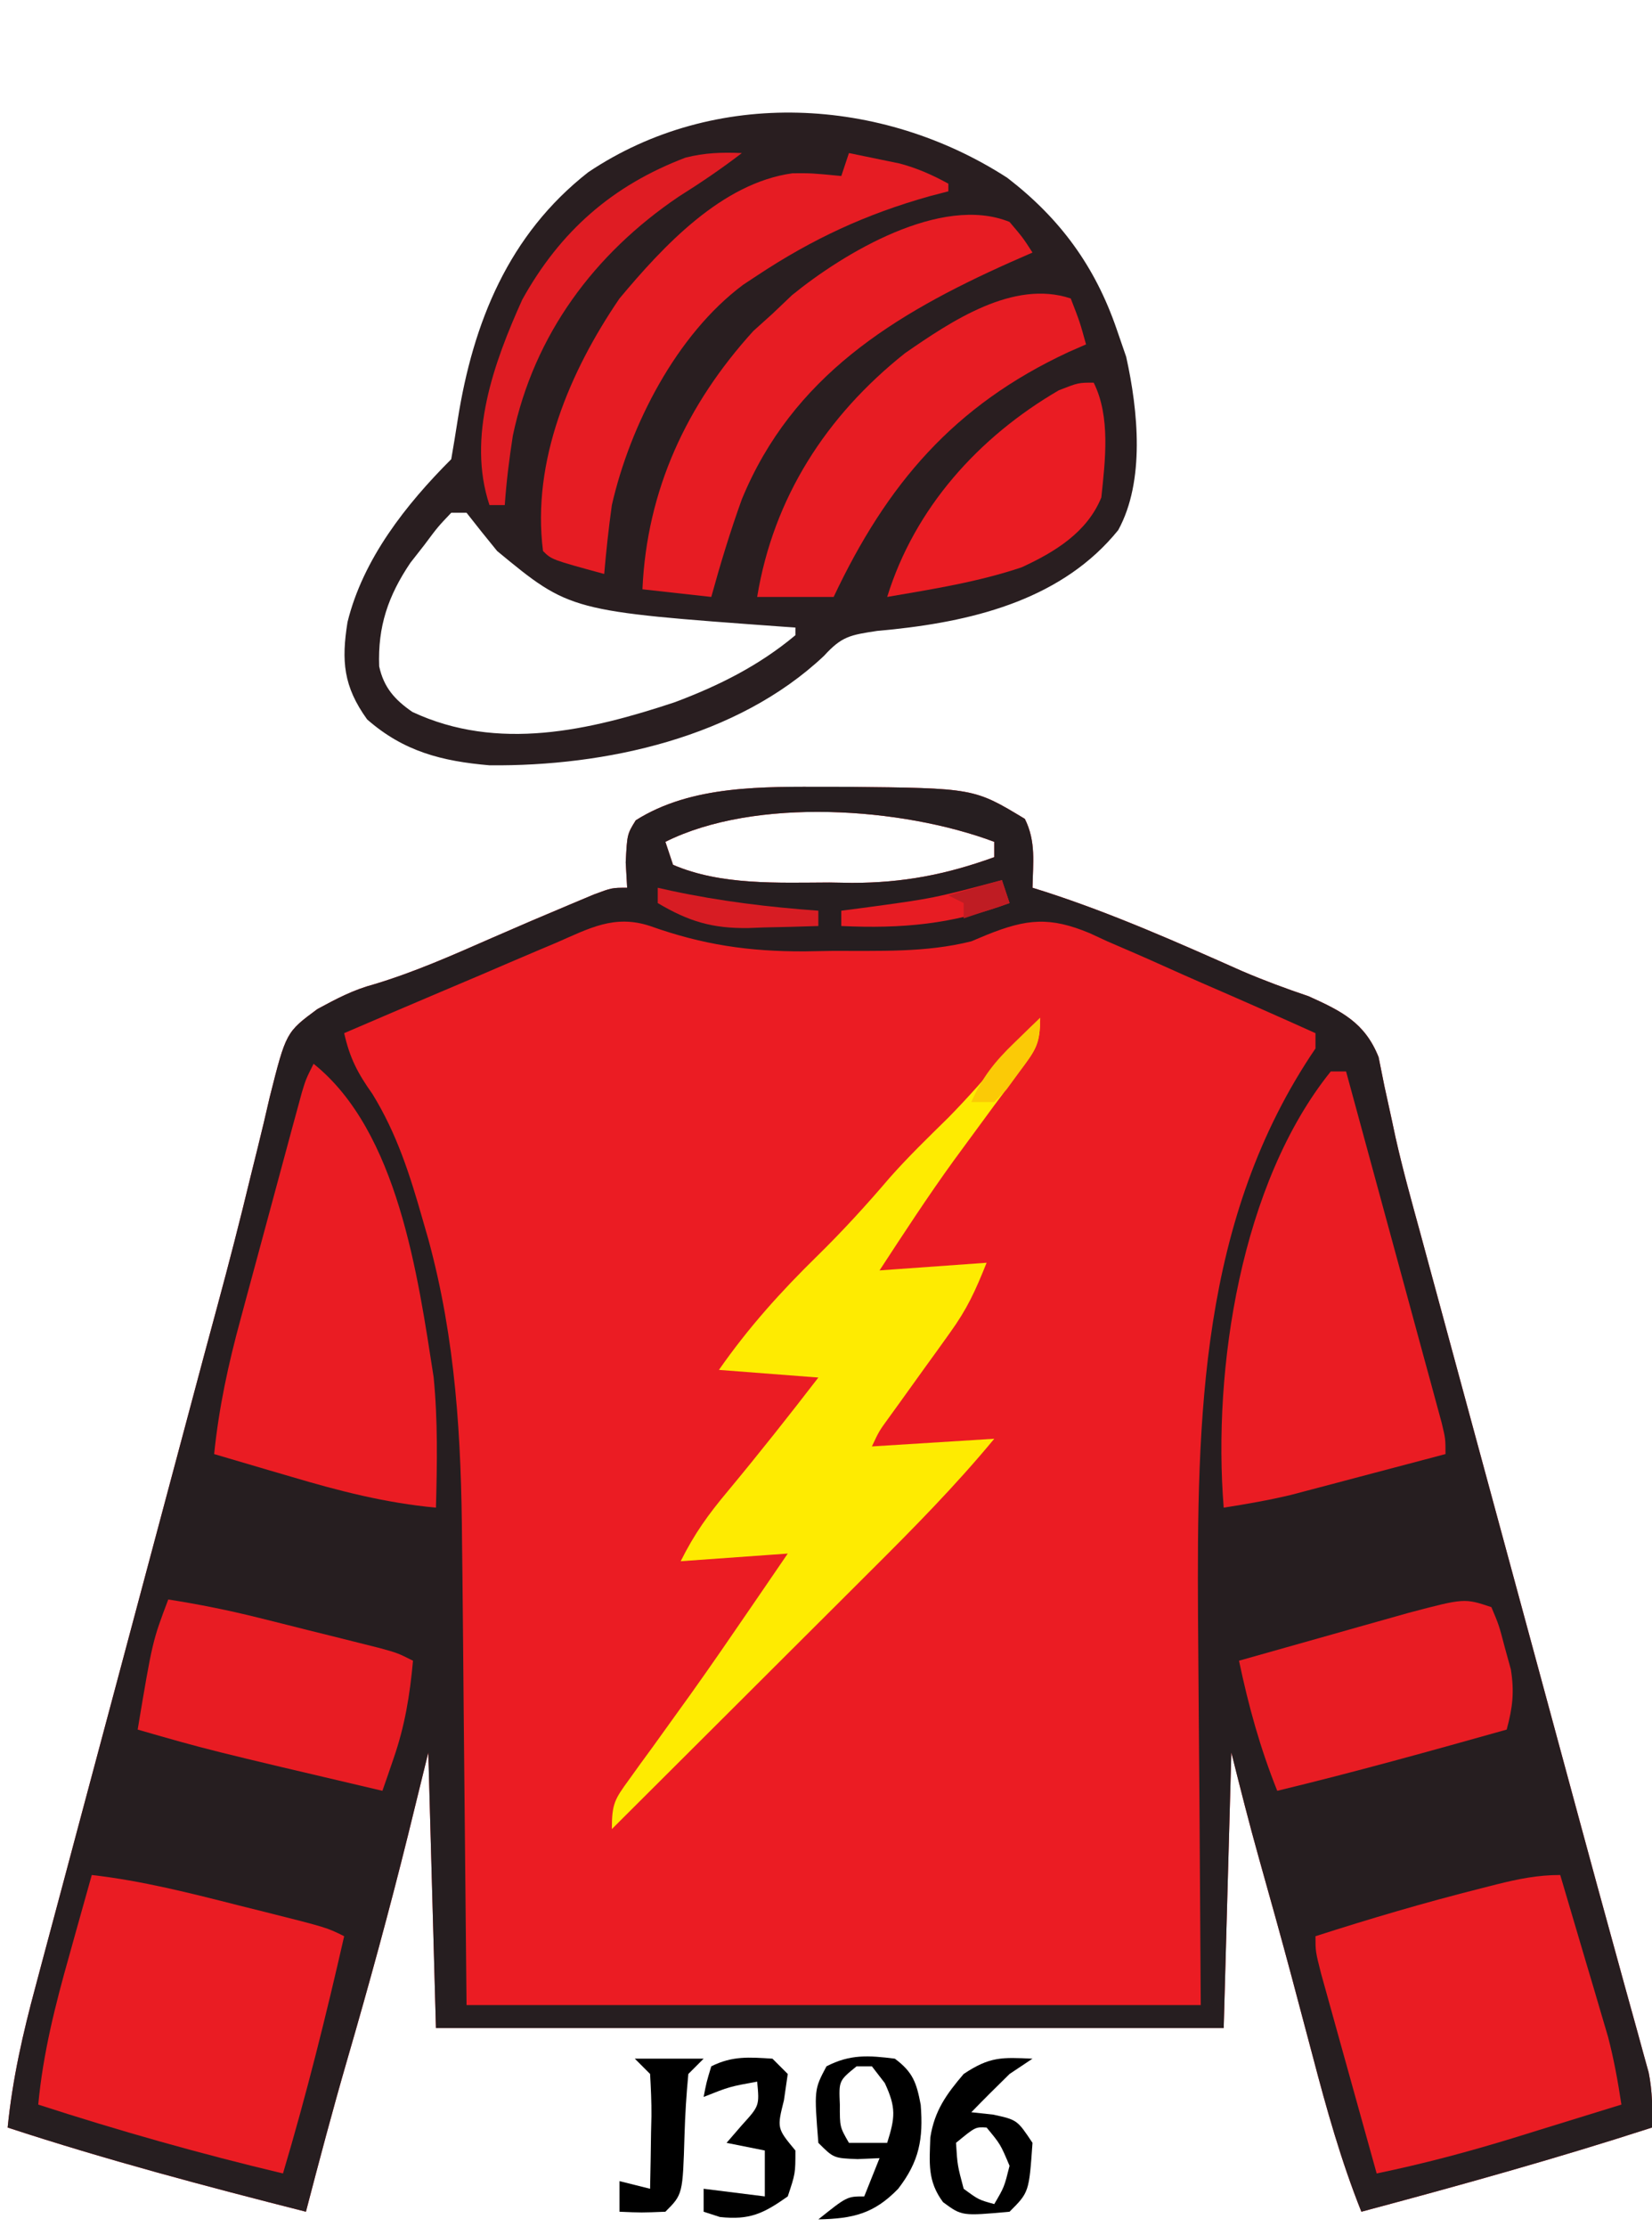 <?xml version="1.0" encoding="UTF-8"?>
<svg version="1.1" xmlns="http://www.w3.org/2000/svg" width="216" height="291">
<path d="M0 0 C0.828 0.001 1.657 0.002 2.51 0.002 C19.094 0.167 19.094 0.167 25.75 4.188 C27.228 7.144 26.81 9.93 26.75 13.188 C27.281 13.355 27.813 13.522 28.361 13.694 C37.232 16.559 45.677 20.311 54.188 24.091 C57.036 25.31 59.914 26.375 62.849 27.363 C67.151 29.307 70.191 30.791 72 35.311 C72.25 36.555 72.499 37.799 72.757 39.081 C73.071 40.53 73.388 41.978 73.708 43.426 C73.873 44.199 74.038 44.972 74.208 45.768 C75.16 50.017 76.329 54.206 77.48 58.404 C77.983 60.259 78.485 62.115 78.988 63.97 C79.519 65.925 80.051 67.881 80.582 69.836 C81.143 71.903 81.703 73.97 82.263 76.038 C83.731 81.45 85.2 86.861 86.669 92.273 C88.143 97.701 89.615 103.13 91.088 108.559 C91.375 109.616 91.661 110.673 91.957 111.762 C93.369 116.967 94.78 122.171 96.189 127.377 C96.726 129.358 97.263 131.338 97.799 133.319 C98.056 134.266 98.313 135.214 98.577 136.189 C99.903 141.08 101.237 145.968 102.585 150.852 C103.109 152.754 103.631 154.656 104.153 156.558 C104.741 158.7 105.334 160.841 105.933 162.98 C106.304 164.337 106.304 164.337 106.682 165.721 C106.892 166.475 107.101 167.228 107.317 168.005 C107.801 170.444 107.825 172.707 107.75 175.188 C95.189 179.255 82.505 182.782 69.75 186.188 C67.085 179.518 65.196 172.755 63.375 165.812 C62.76 163.495 62.144 161.177 61.527 158.859 C61.227 157.727 60.926 156.594 60.617 155.428 C59.235 150.264 57.798 145.116 56.348 139.971 C55.063 135.391 53.905 130.807 52.75 126.188 C52.42 138.067 52.09 149.947 51.75 162.188 C17.76 162.188 -16.23 162.188 -51.25 162.188 C-51.58 150.308 -51.91 138.428 -52.25 126.188 C-53.116 129.714 -53.983 133.241 -54.875 136.875 C-57.329 146.768 -60.015 156.572 -62.859 166.359 C-64.769 172.939 -66.519 179.559 -68.25 186.188 C-81.366 182.859 -94.39 179.406 -107.25 175.188 C-106.615 168.816 -105.254 162.861 -103.585 156.686 C-103.178 155.152 -103.178 155.152 -102.762 153.587 C-101.865 150.216 -100.96 146.846 -100.055 143.477 C-99.422 141.107 -98.79 138.737 -98.159 136.366 C-96.493 130.118 -94.82 123.872 -93.146 117.625 C-91.468 111.361 -89.797 105.094 -88.125 98.828 C-86.231 91.734 -84.337 84.64 -82.439 77.547 C-82.149 76.461 -81.859 75.376 -81.56 74.258 C-80.986 72.118 -80.408 69.979 -79.828 67.84 C-78.307 62.228 -76.857 56.608 -75.497 50.954 C-75.203 49.768 -74.908 48.581 -74.605 47.359 C-74.042 45.09 -73.5 42.816 -72.982 40.537 C-70.847 32.07 -70.847 32.07 -66.762 29.048 C-64.212 27.669 -62.061 26.525 -59.285 25.785 C-53.98 24.185 -49.008 21.972 -43.939 19.748 C-40.494 18.24 -37.04 16.763 -33.57 15.312 C-32.593 14.903 -31.616 14.493 -30.61 14.07 C-28.25 13.188 -28.25 13.188 -26.25 13.188 C-26.312 12.094 -26.374 11.001 -26.438 9.875 C-26.25 6.188 -26.25 6.188 -25.125 4.375 C-17.808 -0.259 -8.388 -0.009 0 0 Z M-21.25 7.188 C-20.92 8.178 -20.59 9.168 -20.25 10.188 C-13.992 12.893 -6.492 12.522 0.188 12.5 C1.16 12.516 2.133 12.532 3.135 12.549 C9.815 12.553 15.473 11.462 21.75 9.188 C21.75 8.527 21.75 7.867 21.75 7.188 C9.717 2.675 -9.493 1.309 -21.25 7.188 Z " fill="#EB1C23" transform="translate(108.25,102.812)"/>
<path d="M0 0 C0.828 0.001 1.657 0.002 2.51 0.002 C19.094 0.167 19.094 0.167 25.75 4.188 C27.228 7.144 26.81 9.93 26.75 13.188 C27.281 13.355 27.813 13.522 28.361 13.694 C37.232 16.559 45.677 20.311 54.188 24.091 C57.036 25.31 59.914 26.375 62.849 27.363 C67.151 29.307 70.191 30.791 72 35.311 C72.25 36.555 72.499 37.799 72.757 39.081 C73.071 40.53 73.388 41.978 73.708 43.426 C73.873 44.199 74.038 44.972 74.208 45.768 C75.16 50.017 76.329 54.206 77.48 58.404 C77.983 60.259 78.485 62.115 78.988 63.97 C79.519 65.925 80.051 67.881 80.582 69.836 C81.143 71.903 81.703 73.97 82.263 76.038 C83.731 81.45 85.2 86.861 86.669 92.273 C88.143 97.701 89.615 103.13 91.088 108.559 C91.375 109.616 91.661 110.673 91.957 111.762 C93.369 116.967 94.78 122.171 96.189 127.377 C96.726 129.358 97.263 131.338 97.799 133.319 C98.056 134.266 98.313 135.214 98.577 136.189 C99.903 141.08 101.237 145.968 102.585 150.852 C103.109 152.754 103.631 154.656 104.153 156.558 C104.741 158.7 105.334 160.841 105.933 162.98 C106.304 164.337 106.304 164.337 106.682 165.721 C106.892 166.475 107.101 167.228 107.317 168.005 C107.801 170.444 107.825 172.707 107.75 175.188 C95.189 179.255 82.505 182.782 69.75 186.188 C67.085 179.518 65.196 172.755 63.375 165.812 C62.76 163.495 62.144 161.177 61.527 158.859 C61.227 157.727 60.926 156.594 60.617 155.428 C59.235 150.264 57.798 145.116 56.348 139.971 C55.063 135.391 53.905 130.807 52.75 126.188 C52.42 138.067 52.09 149.947 51.75 162.188 C17.76 162.188 -16.23 162.188 -51.25 162.188 C-51.58 150.308 -51.91 138.428 -52.25 126.188 C-53.116 129.714 -53.983 133.241 -54.875 136.875 C-57.329 146.768 -60.015 156.572 -62.859 166.359 C-64.769 172.939 -66.519 179.559 -68.25 186.188 C-81.366 182.859 -94.39 179.406 -107.25 175.188 C-106.615 168.816 -105.254 162.861 -103.585 156.686 C-103.178 155.152 -103.178 155.152 -102.762 153.587 C-101.865 150.216 -100.96 146.846 -100.055 143.477 C-99.422 141.107 -98.79 138.737 -98.159 136.366 C-96.493 130.118 -94.82 123.872 -93.146 117.625 C-91.468 111.361 -89.797 105.094 -88.125 98.828 C-86.231 91.734 -84.337 84.64 -82.439 77.547 C-82.149 76.461 -81.859 75.376 -81.56 74.258 C-80.986 72.118 -80.408 69.979 -79.828 67.84 C-78.307 62.228 -76.857 56.608 -75.497 50.954 C-75.203 49.768 -74.908 48.581 -74.605 47.359 C-74.042 45.09 -73.5 42.816 -72.982 40.537 C-70.847 32.07 -70.847 32.07 -66.762 29.048 C-64.212 27.669 -62.061 26.525 -59.285 25.785 C-53.98 24.185 -49.008 21.972 -43.939 19.748 C-40.494 18.24 -37.04 16.763 -33.57 15.312 C-32.593 14.903 -31.616 14.493 -30.61 14.07 C-28.25 13.188 -28.25 13.188 -26.25 13.188 C-26.312 12.094 -26.374 11.001 -26.438 9.875 C-26.25 6.188 -26.25 6.188 -25.125 4.375 C-17.808 -0.259 -8.388 -0.009 0 0 Z M-21.25 7.188 C-20.92 8.178 -20.59 9.168 -20.25 10.188 C-13.992 12.893 -6.492 12.522 0.188 12.5 C1.16 12.516 2.133 12.532 3.135 12.549 C9.815 12.553 15.473 11.462 21.75 9.188 C21.75 8.527 21.75 7.867 21.75 7.188 C9.717 2.675 -9.493 1.309 -21.25 7.188 Z M-35.516 20.371 C-36.309 20.705 -37.102 21.04 -37.92 21.384 C-40.451 22.454 -42.976 23.539 -45.5 24.625 C-47.216 25.353 -48.932 26.08 -50.648 26.807 C-54.854 28.588 -59.054 30.384 -63.25 32.188 C-62.517 35.437 -61.493 37.404 -59.562 40.125 C-56.359 45.327 -54.663 50.668 -53 56.5 C-52.754 57.353 -52.508 58.205 -52.255 59.084 C-48.651 72.272 -47.928 85.161 -47.836 98.738 C-47.819 100.294 -47.801 101.849 -47.782 103.405 C-47.72 109.103 -47.673 114.802 -47.625 120.5 C-47.439 139.65 -47.439 139.65 -47.25 159.188 C-15.57 159.188 16.11 159.188 48.75 159.188 C48.592 133.805 48.592 133.805 48.39 108.423 C48.251 82.497 48.618 56.44 63.75 34.188 C63.75 33.528 63.75 32.867 63.75 32.188 C58.804 29.959 53.842 27.77 48.864 25.614 C47.174 24.876 45.49 24.128 43.81 23.37 C41.386 22.277 38.948 21.224 36.504 20.176 C35.763 19.832 35.022 19.489 34.258 19.135 C29.013 16.945 26.004 17.235 20.755 19.349 C20.093 19.626 19.432 19.902 18.75 20.188 C12.77 21.69 6.693 21.411 0.562 21.438 C-0.619 21.458 -1.8 21.479 -3.018 21.5 C-10.35 21.533 -16.363 20.64 -23.25 18.188 C-27.921 16.646 -31.197 18.494 -35.516 20.371 Z " fill="#261E20" transform="translate(108.25,102.812)"/>
<path d="M0 0 C6.895 5.304 11.469 11.56 14.285 19.758 C14.698 20.954 15.11 22.15 15.535 23.383 C17.101 30.445 18.01 39.61 14.496 46.023 C7.328 54.889 -3.884 57.814 -14.877 58.989 C-15.58 59.057 -16.283 59.125 -17.008 59.195 C-20.574 59.736 -21.638 59.898 -23.965 62.445 C-35.323 73.161 -52.574 76.909 -67.715 76.758 C-73.924 76.225 -78.928 74.961 -83.715 70.758 C-86.821 66.449 -87.091 63.117 -86.277 58.043 C-84.247 49.796 -78.646 42.688 -72.715 36.758 C-72.421 35.037 -72.131 33.315 -71.866 31.59 C-69.859 18.888 -65.212 7.409 -54.809 -0.734 C-38.259 -11.833 -16.424 -10.629 0 0 Z M-72.715 43.758 C-74.465 45.598 -74.465 45.598 -76.215 47.945 C-76.823 48.723 -77.432 49.5 -78.059 50.301 C-80.973 54.625 -82.333 58.63 -82.137 63.828 C-81.531 66.6 -80.102 68.193 -77.797 69.785 C-66.627 75.003 -54.622 72.215 -43.465 68.508 C-37.696 66.34 -32.464 63.728 -27.715 59.758 C-27.715 59.428 -27.715 59.098 -27.715 58.758 C-28.288 58.718 -28.861 58.679 -29.452 58.638 C-57.179 56.625 -57.179 56.625 -66.715 48.758 C-68.066 47.106 -69.404 45.443 -70.715 43.758 C-71.375 43.758 -72.035 43.758 -72.715 43.758 Z " fill="#291E20" transform="translate(131.715,23.242)"/>
<path d="M0 0 C0 3.459 -0.552 4.113 -2.562 6.809 C-3.109 7.551 -3.655 8.293 -4.218 9.057 C-4.806 9.843 -5.394 10.628 -6 11.438 C-7.193 13.057 -8.385 14.678 -9.574 16.301 C-10.451 17.495 -10.451 17.495 -11.345 18.713 C-14.718 23.374 -17.851 28.185 -21 33 C-16.38 32.67 -11.76 32.34 -7 32 C-8.488 35.719 -9.541 38.027 -11.785 41.137 C-12.316 41.879 -12.846 42.62 -13.393 43.385 C-13.944 44.145 -14.495 44.905 -15.062 45.688 C-16.159 47.211 -17.254 48.736 -18.348 50.262 C-18.832 50.932 -19.317 51.602 -19.817 52.292 C-21.057 53.997 -21.057 53.997 -22 56 C-14.08 55.505 -14.08 55.505 -6 55 C-11.065 61.124 -16.578 66.707 -22.211 72.309 C-23.189 73.285 -24.167 74.261 -25.145 75.238 C-27.697 77.787 -30.253 80.332 -32.809 82.877 C-35.425 85.483 -38.039 88.092 -40.652 90.701 C-45.765 95.804 -50.882 100.903 -56 106 C-56 102.684 -55.635 102.124 -53.762 99.551 C-53.276 98.875 -52.79 98.198 -52.29 97.502 C-51.497 96.418 -51.497 96.418 -50.688 95.312 C-49.591 93.79 -48.496 92.266 -47.402 90.742 C-46.84 89.962 -46.278 89.182 -45.699 88.378 C-42.999 84.599 -40.373 80.77 -37.75 76.938 C-37.273 76.241 -36.795 75.545 -36.303 74.827 C-35.201 73.219 -34.1 71.61 -33 70 C-37.62 70.33 -42.24 70.66 -47 71 C-45.185 67.371 -43.396 64.894 -40.812 61.812 C-36.772 56.948 -32.859 52.009 -29 47 C-33.29 46.67 -37.58 46.34 -42 46 C-38.145 40.477 -33.922 35.787 -29.107 31.076 C-25.782 27.814 -22.697 24.435 -19.676 20.895 C-17.24 18.14 -14.608 15.598 -11.988 13.02 C-9.381 10.371 -6.956 7.587 -4.543 4.762 C-3.089 3.102 -1.579 1.541 0 0 Z " fill="#FEEB01" transform="translate(136,133)"/>
<path d="M0 0 C6.582 0.753 12.898 2.372 19.312 4 C20.409 4.273 21.505 4.547 22.635 4.828 C30.733 6.866 30.733 6.866 33 8 C30.626 18.432 28.056 28.743 25 39 C14.182 36.425 3.578 33.432 -7 30 C-6.366 23.261 -4.777 17.004 -2.938 10.5 C-2.656 9.487 -2.374 8.474 -2.084 7.43 C-1.394 4.952 -0.7 2.475 0 0 Z " fill="#EA1C23" transform="translate(12,245)"/>
<path d="M0 0 C1.152 3.873 2.295 7.749 3.438 11.625 C3.763 12.719 4.088 13.814 4.424 14.941 C4.893 16.537 4.893 16.537 5.371 18.164 C5.659 19.138 5.947 20.112 6.244 21.116 C7.017 24.063 7.545 26.988 8 30 C4.356 31.131 0.709 32.254 -2.938 33.375 C-3.959 33.692 -4.981 34.009 -6.033 34.336 C-11.987 36.162 -17.901 37.741 -24 39 C-25.143 34.907 -26.282 30.814 -27.418 26.72 C-27.805 25.327 -28.193 23.934 -28.582 22.541 C-29.14 20.541 -29.696 18.54 -30.25 16.539 C-30.585 15.335 -30.92 14.13 -31.266 12.889 C-32 10 -32 10 -32 8 C-24.842 5.696 -17.666 3.588 -10.375 1.75 C-9.689 1.575 -9.002 1.4 -8.295 1.22 C-5.447 0.514 -2.947 0 0 0 Z " fill="#EA1C23" transform="translate(204,245)"/>
<path d="M0 0 C11.045 8.836 13.64 27.71 15.695 40.926 C16.259 46.611 16.152 52.295 16 58 C9.399 57.385 3.345 55.824 -3 53.938 C-3.966 53.656 -4.931 53.374 -5.926 53.084 C-8.286 52.395 -10.643 51.7 -13 51 C-12.38 44.908 -11.145 39.221 -9.531 33.32 C-9.291 32.426 -9.051 31.532 -8.803 30.611 C-8.298 28.737 -7.79 26.863 -7.28 24.989 C-6.497 22.114 -5.722 19.237 -4.949 16.359 C-4.456 14.534 -3.963 12.708 -3.469 10.883 C-3.236 10.021 -3.004 9.16 -2.765 8.272 C-2.439 7.08 -2.439 7.08 -2.107 5.864 C-1.917 5.164 -1.727 4.464 -1.531 3.743 C-1 2 -1 2 0 0 Z " fill="#EA1C23" transform="translate(41,139)"/>
<path d="M0 0 C0.66 0 1.32 0 2 0 C3.855 6.798 5.706 13.598 7.554 20.398 C8.184 22.713 8.814 25.027 9.446 27.341 C10.352 30.662 11.254 33.983 12.156 37.305 C12.441 38.344 12.725 39.384 13.018 40.455 C13.278 41.416 13.538 42.377 13.807 43.367 C14.038 44.215 14.269 45.063 14.506 45.937 C15 48 15 48 15 50 C11.293 50.984 7.584 51.961 3.875 52.938 C2.305 53.354 2.305 53.354 0.703 53.779 C-0.315 54.047 -1.334 54.314 -2.383 54.59 C-3.781 54.959 -3.781 54.959 -5.208 55.336 C-8.124 56.03 -11.038 56.54 -14 57 C-15.463 38.823 -11.753 14.59 0 0 Z " fill="#EA1C23" transform="translate(174,140)"/>
<path d="M0 0 C1.418 0.285 2.834 0.578 4.25 0.875 C5.039 1.037 5.828 1.2 6.641 1.367 C8.968 1.992 10.89 2.848 13 4 C13 4.33 13 4.66 13 5 C11.801 5.311 11.801 5.311 10.578 5.629 C2.221 7.973 -4.766 11.214 -12 16 C-12.606 16.4 -13.212 16.799 -13.836 17.211 C-22.553 23.714 -28.621 35.571 -31 46 C-31.417 48.994 -31.74 51.988 -32 55 C-38.875 53.125 -38.875 53.125 -40 52 C-41.5 40.269 -36.513 28.545 -30 19 C-24.295 12.179 -16.626 3.906 -7.371 2.641 C-4.875 2.625 -4.875 2.625 -1 3 C-0.67 2.01 -0.34 1.02 0 0 Z " fill="#E61C23" transform="translate(111,20)"/>
<path d="M0 0 C1.75 2.062 1.75 2.062 3 4 C2.033 4.424 1.066 4.848 0.07 5.285 C-15.114 12.068 -28.384 20.181 -35.004 36.238 C-36.523 40.451 -37.811 44.682 -39 49 C-41.97 48.67 -44.94 48.34 -48 48 C-47.427 35.022 -42.216 23.837 -33.5 14.25 C-32.675 13.508 -31.85 12.765 -31 12 C-30.154 11.196 -29.309 10.391 -28.438 9.562 C-21.726 4.097 -8.936 -3.621 0 0 Z " fill="#E71C23" transform="translate(132,29)"/>
<path d="M0 0 C3.977 0.624 7.86 1.401 11.766 2.375 C13.347 2.769 13.347 2.769 14.961 3.172 C16.046 3.445 17.132 3.718 18.25 4 C19.351 4.273 20.452 4.547 21.586 4.828 C22.635 5.091 23.685 5.354 24.766 5.625 C25.722 5.865 26.679 6.105 27.665 6.352 C30 7 30 7 32 8 C31.59 12.512 30.94 16.497 29.457 20.785 C29.049 21.976 29.049 21.976 28.632 23.192 C28.423 23.788 28.215 24.385 28 25 C5.199 19.65 5.199 19.65 -4 17 C-2.073 5.478 -2.073 5.478 0 0 Z " fill="#E81C23" transform="translate(22,209)"/>
<path d="M0 0 C0.984 2.328 0.984 2.328 1.75 5.25 C2.144 6.681 2.144 6.681 2.547 8.141 C3.016 11.104 2.777 13.125 2 16 C-7.968 18.802 -17.932 21.572 -28 24 C-30.248 18.379 -31.755 12.919 -33 7 C-28.938 5.851 -24.876 4.706 -20.812 3.562 C-19.662 3.237 -18.512 2.912 -17.326 2.576 C-16.214 2.264 -15.103 1.951 -13.957 1.629 C-12.936 1.341 -11.915 1.053 -10.863 0.756 C-3.537 -1.179 -3.537 -1.179 0 0 Z " fill="#E81C23" transform="translate(195,210)"/>
<path d="M0 0 C1.188 3.062 1.188 3.062 2 6 C1.25 6.329 0.5 6.657 -0.273 6.996 C-15.309 13.984 -24.046 24.273 -31 39 C-34.3 39 -37.6 39 -41 39 C-38.874 26.03 -31.961 15.321 -21.668 7.148 C-15.61 2.959 -7.503 -2.501 0 0 Z " fill="#E71C23" transform="translate(140,39)"/>
<path d="M0 0 C2.223 4.447 1.506 10.173 1 15 C-0.859 19.561 -5.065 22.122 -9.398 24.121 C-15.098 26.047 -21.083 26.983 -27 28 C-23.408 16.38 -15.042 7.097 -4.562 1 C-2 0 -2 0 0 0 Z " fill="#EA1C23" transform="translate(143,50)"/>
<path d="M0 0 C-2.671 2.051 -5.399 3.898 -8.25 5.688 C-19.272 13.138 -27.164 23.701 -29.945 36.926 C-30.416 39.956 -30.791 42.942 -31 46 C-31.66 46 -32.32 46 -33 46 C-35.962 37.114 -32.415 27.351 -28.715 19.152 C-23.748 10.201 -16.914 4.216 -7.359 0.594 C-4.821 -0.045 -2.607 -0.111 0 0 Z " fill="#DF1C23" transform="translate(97,20)"/>
<path d="M0 0 C2.373 1.76 2.842 3.162 3.383 6.023 C3.734 10.494 3.204 13.413 0.438 17 C-2.71 20.253 -5.447 20.909 -10 21 C-6.25 18 -6.25 18 -4 18 C-3.34 16.35 -2.68 14.7 -2 13 C-2.949 13.041 -3.897 13.082 -4.875 13.125 C-8 13 -8 13 -10 11 C-10.552 4.04 -10.552 4.04 -8.938 1 C-5.831 -0.603 -3.42 -0.428 0 0 Z M-5 1 C-7.325 2.884 -7.325 2.884 -7.188 6 C-7.201 8.924 -7.201 8.924 -6 11 C-4.35 11 -2.7 11 -1 11 C0.041 7.687 0.186 6.398 -1.312 3.188 C-1.869 2.466 -2.426 1.744 -3 1 C-3.66 1 -4.32 1 -5 1 Z " fill="#000000" transform="translate(117,269)"/>
<path d="M0 0 C-0.99 0.66 -1.98 1.32 -3 2 C-4.686 3.647 -6.356 5.311 -8 7 C-6.577 7.155 -6.577 7.155 -5.125 7.312 C-2 8 -2 8 0 11 C-0.453 17.453 -0.453 17.453 -3 20 C-9.232 20.567 -9.232 20.567 -11.695 18.75 C-13.753 15.99 -13.468 13.629 -13.359 10.289 C-12.812 6.801 -11.261 4.649 -9 2 C-5.565 -0.29 -4.015 -0.178 0 0 Z M-10 11 C-9.816 13.941 -9.816 13.941 -9 17 C-7.048 18.436 -7.048 18.436 -5 19 C-3.695 16.782 -3.695 16.782 -3 14 C-4.191 11.18 -4.191 11.18 -6 9 C-7.462 8.908 -7.462 8.908 -10 11 Z " fill="#000000" transform="translate(135,269)"/>
<path d="M0 0 C0.66 0.66 1.32 1.32 2 2 C1.835 3.134 1.67 4.269 1.5 5.438 C0.584 9.096 0.584 9.096 3 12 C3 15 3 15 2 18 C-1.183 20.243 -2.976 21.111 -6.875 20.688 C-7.576 20.461 -8.277 20.234 -9 20 C-9 19.01 -9 18.02 -9 17 C-6.36 17.33 -3.72 17.66 -1 18 C-1 16.02 -1 14.04 -1 12 C-2.65 11.67 -4.3 11.34 -6 11 C-5.34 10.237 -4.68 9.474 -4 8.688 C-1.701 6.157 -1.701 6.157 -2 3 C-5.61 3.656 -5.61 3.656 -9 5 C-8.625 3.062 -8.625 3.062 -8 1 C-5.237 -0.381 -3.053 -0.191 0 0 Z " fill="#000000" transform="translate(101,269)"/>
<path d="M0 0 C2.97 0 5.94 0 9 0 C8.34 0.66 7.68 1.32 7 2 C6.745 4.689 6.58 7.306 6.5 10 C6.27 17.73 6.27 17.73 4 20 C0.875 20.125 0.875 20.125 -2 20 C-2 18.68 -2 17.36 -2 16 C-0.68 16.33 0.64 16.66 2 17 C2.054 14.541 2.094 12.084 2.125 9.625 C2.142 8.926 2.159 8.228 2.176 7.508 C2.193 5.671 2.103 3.834 2 2 C1.34 1.34 0.68 0.68 0 0 Z " fill="#000000" transform="translate(83,269)"/>
<path d="M0 0 C0.33 0.99 0.66 1.98 1 3 C-6.465 5.775 -13.067 6.368 -21 6 C-21 5.34 -21 4.68 -21 4 C-20.071 3.879 -19.141 3.758 -18.184 3.633 C-8.964 2.388 -8.964 2.388 0 0 Z " fill="#E71C23" transform="translate(131,115)"/>
<path d="M0 0 C0.594 0.133 1.189 0.266 1.801 0.402 C8.185 1.763 14.492 2.53 21 3 C21 3.66 21 4.32 21 5 C18.624 5.082 16.251 5.141 13.875 5.188 C13.21 5.213 12.545 5.238 11.859 5.264 C7.131 5.333 4.049 4.403 0 2 C0 1.34 0 0.68 0 0 Z " fill="#D71C23" transform="translate(86,116)"/>
<path d="M0 0 C0 3.54 -0.734 4.411 -2.812 7.188 C-3.335 7.903 -3.857 8.618 -4.395 9.355 C-4.924 9.898 -5.454 10.441 -6 11 C-6.99 11 -7.98 11 -9 11 C-7.592 7.785 -5.897 5.678 -3.375 3.25 C-2.743 2.636 -2.112 2.023 -1.461 1.391 C-0.738 0.702 -0.738 0.702 0 0 Z " fill="#FBCA06" transform="translate(136,133)"/>
<path d="M0 0 C0.33 0.99 0.66 1.98 1 3 C-0.98 3.66 -2.96 4.32 -5 5 C-5 4.34 -5 3.68 -5 3 C-5.66 2.67 -6.32 2.34 -7 2 C-4.69 1.34 -2.38 0.68 0 0 Z " fill="#BF1C23" transform="translate(131,115)"/>
</svg>
